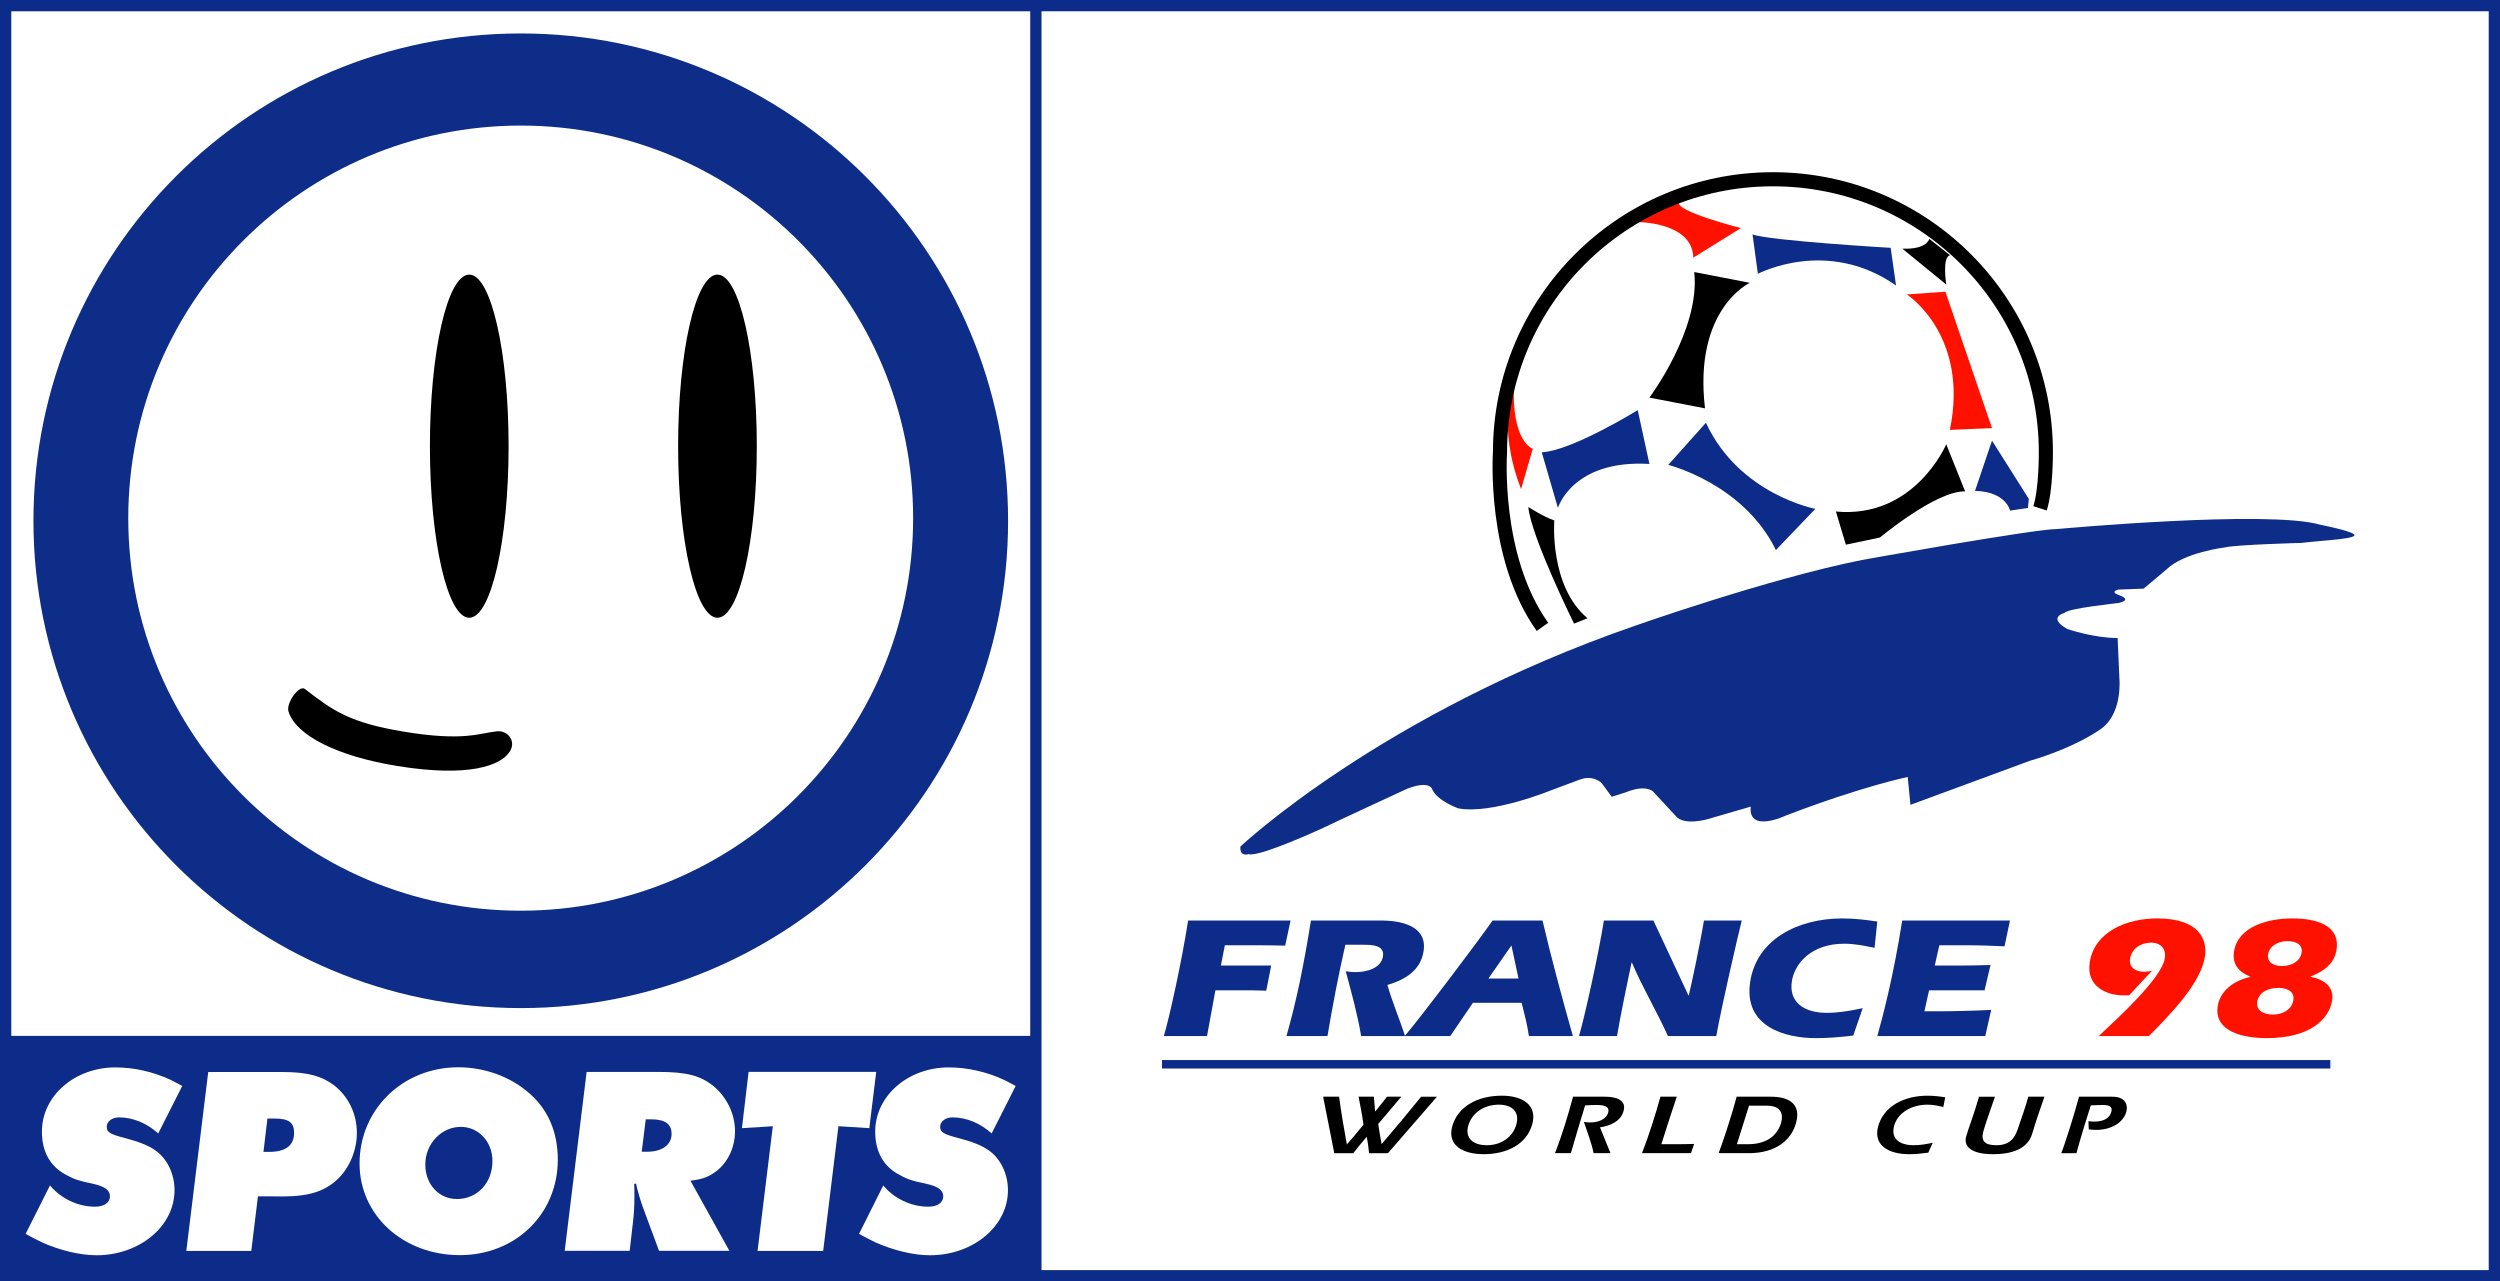 <?xml version="1.0" encoding="UTF-8"?>
<svg id="Layer_2" data-name="Layer 2" xmlns="http://www.w3.org/2000/svg" viewBox="0 0 585.294 300">
  <rect x="0" y="0" width="585.294" height="300" fill="#333333" stroke="none"/>
  <g>
    <rect x=".463" y="1.825" width="242.916" height="241.553" transform="translate(244.522 .681) rotate(90)" fill="#fff"/>
    <polygon points="243.84 2.644 243.84 0 0 0 0 300 243.84 300 243.84 242.518 2.644 242.518 2.644 2.644 243.84 2.644" fill="#0d2b88"/>
    <g>
      <path d="m42.66,254.25l-5.61,11.1c-2.67-2.37-5.88-3.75-9.18-3.75-1.62,0-2.88.93-2.88,2.19,0,1.32.75,1.74,4.56,2.73,2.88.75,5.25,1.68,6.75,2.76,2.82,1.92,4.56,5.55,4.56,9.36,0,8.43-8.16,15.24-18.27,15.24-3.87,0-8.61-1.17-12.72-3-.87-.45-2.19-1.05-3.87-2.01l5.7-11.34c2.55,3.06,6.54,4.98,10.53,4.98,2.13,0,3.51-.93,3.51-2.43,0-1.44-1.2-2.31-3.99-2.94-2.88-.57-4.44-1.05-5.94-1.92-3.99-1.95-6-5.49-6-10.29,0-8.37,7.68-15.03,17.22-15.03,4.29,0,8.79.99,12.99,2.94.63.36,1.5.75,2.64,1.41Z" fill="#fff"/>
      <path d="m60.39,280.08l-1.56,12.78h-15.21l5.13-41.88h17.46c5.73,0,9.18.93,12.09,3.18,3.36,2.67,5.25,6.69,5.25,11.1,0,3.99-1.68,8.04-4.38,10.68-3.06,2.94-6.75,4.17-12.99,4.17,0-.03-5.79-.03-5.79-.03Zm2.22-18.21l-.93,7.8h1.38c3.81,0,5.79-1.5,5.79-4.44,0-2.43-1.2-3.36-4.62-3.36h-1.62Z" fill="#fff"/>
      <path d="m130.59,271.5c0,12.72-9.87,22.35-22.95,22.35-13.23,0-23.46-9.3-23.46-21.45,0-12.72,10.17-22.53,23.1-22.53,6,0,11.91,2.07,16.29,5.79,4.65,3.84,7.02,9.27,7.02,15.84Zm-15.3.3c0-4.44-3.18-7.98-7.41-7.98-4.56,0-8.31,3.99-8.31,8.79,0,4.62,3.12,8.1,7.41,8.1,4.8,0,8.31-3.81,8.31-8.91Z" fill="#fff"/>
      <path d="m161.64,276.42l9.12,16.41h-16.47l-3.75-10.11c-.63-1.74-1.32-4.05-1.62-5.61l-.45.06c.06,1.38.06,1.95.06,3.06,0,1.92-.12,3.99-.3,5.55l-.81,7.05h-15.21l5.13-41.88h16.65c6.87,0,10.05.87,13.17,3.42,3.06,2.61,4.92,6.48,4.92,10.47,0,3.63-1.56,7.11-4.23,9.24-1.89,1.41-3.03,1.95-6.21,2.34Zm-10.47-14.28l-.93,7.5h1.26c3.51,0,5.73-1.62,5.73-4.17,0-2.31-1.5-3.42-4.86-3.42h-1.2v.09h0Z" fill="#fff"/>
      <path d="m205.14,250.95l-1.62,13.17-7.23-.45-3.57,29.19h-15.36l3.57-29.19-7.23.45,1.56-13.17h29.88Z" fill="#fff"/>
      <path d="m237.78,254.25l-5.61,11.1c-2.67-2.37-5.88-3.75-9.18-3.75-1.62,0-2.88.93-2.88,2.19,0,1.32.75,1.74,4.56,2.73,2.88.75,5.25,1.68,6.75,2.76,2.82,1.92,4.56,5.55,4.56,9.36,0,8.43-8.16,15.24-18.27,15.24-3.87,0-8.61-1.17-12.72-3-.87-.45-2.19-1.05-3.87-2.01l5.67-11.34c2.49,3.06,6.54,4.98,10.53,4.98,2.13,0,3.51-.93,3.51-2.43,0-1.44-1.2-2.31-3.99-2.94-2.88-.57-4.44-1.05-5.94-1.92-3.99-1.95-6-5.49-6-10.29,0-8.37,7.68-15.03,17.22-15.03,4.29,0,8.79.99,12.99,2.94.66.36,1.53.75,2.67,1.41Z" fill="#fff"/>
    </g>
    <path d="m121.92,7.83C58.89,7.83,7.83,58.89,7.83,121.92s51.06,114.09,114.09,114.09,114.09-51.06,114.09-114.09S184.86,7.83,121.92,7.83Zm0,205.38c-50.76,0-91.89-41.13-91.89-91.89S71.16,29.4,121.92,29.4s91.86,41.22,91.86,91.89-41.1,91.92-91.86,91.92Z" fill="#0d2d89"/>
    <g>
      <ellipse cx="109.86" cy="104.46" rx="9.21" ry="40.17"/>
      <ellipse cx="167.97" cy="104.46" rx="9.21" ry="40.17"/>
      <path d="m116.34,171.21c-4.05.42-7.8,2.43-21.93.06-12.42-2.07-16.35-4.77-23.01-9.96-1.35-1.08-4.53,3.36-3.84,5.31,1.77,5.58,11.43,10.44,25.5,12.72,17.01,2.76,23.97-.27,26.04-3.03,2.01-2.55-.09-5.37-2.76-5.1Z"/>
    </g>
  </g>
  <g>
    <polygon id="polygon6" points="583.974 1.321 583.974 298.678 242.519 298.678 242.519 1.321 242.519 1.321 583.974 1.321" fill="#fff" fill-rule="evenodd"/>
    <path id="path8" d="m241.197,0h344.097v300H241.197V0h0Zm2.643,2.642v294.714h338.812V2.642H243.84Z" fill="#0d2b88"/>
    <path id="path10" d="m356.113,114.503l2.737-9.45s-5.041-1.477-4.41-15.336c0,0-4.193,9.667,1.673,24.786h0Z" fill="#f10" fill-rule="evenodd"/>
    <path id="path12" d="m357.806,118.696s3.565,2.304,6.085,3.151c0,0-1.24,15.336,7.776,22.896l-3.151,1.26s-10.08-20.377-10.71-27.307h0Z" fill-rule="evenodd"/>
    <path id="path14" d="m364.737,118.913s3.367-11.359,21.42-10.296l-2.737-12.6s-15.316,9.47-22.463,9.883l3.78,13.013h0Z" fill="#0d2b88" fill-rule="evenodd"/>
    <path id="path16" d="m474.984,116.806l-.215,2.107-4.194.631s-.826-4.41-8.188-4.627l3.975-11.753,8.623,13.643h0Z" fill="#0d2b88" fill-rule="evenodd"/>
    <path id="path18" d="m445.375,58.217l10.278,8.407s-1.033-6.529.895-6.859l-4.873-3.851s-.431,2.52-6.299,2.304h0Z" fill-rule="evenodd"/>
    <path id="path20" d="m396.433,60.324l11.143-6.93s-15.723-3.979-14.489-6.113l-5.748,1.528-3.965,3.194s12.842-.085,13.059,8.322h0Z" fill="#f10" fill-rule="evenodd"/>
    <path id="path22" d="m410.294,54.871l1.259,9.233s16.182-8.603,32.345,2.736l-1.259-8.82s-28.567-1.673-32.346-3.15h0Z" fill="#0d2b88" fill-rule="evenodd"/>
    <path id="path24" d="m399.17,95.604l-13.013-2.52s11.97-15.947,10.494-29.393l13.013,2.52s-13.23,6.083-10.494,29.393h0Z" fill-rule="evenodd"/>
    <path id="path26" d="m425,119.13s-17.838-3.347-25.614-20.159l-8.82,9.863s17.64,4.39,25.2,19.943l9.234-9.647h0Z" fill="#0d2b88" fill-rule="evenodd"/>
    <path id="path28" d="m456.498,100.644l9.863-.414-10.906-31.932-9.037.63s14.687,9.45,10.08,31.717h0Z" fill="#f10" fill-rule="evenodd"/>
    <path id="path30" d="m455.653,104.01s-7.364,17.442-25.831,15.75l2.325,7.757,7.971-1.674s13.22-11.015,19.953-10.798l-4.418-11.034h0Z" fill-rule="evenodd"/>
    <path id="path32" d="m290.398,198.192s33.074-31.184,92.294-51.657c0,0,31.184-11.025,53.234-15.435,0,0,40.278-7.247,45.676-7.245,0,0,49.665-4.565,61.663-.993,0,0,6.441,1.267,7.732,2.134,1.739,1.169-6.949,1.477-12.187,2.107,0,0-15.316.413-17.836,1.043,0,0-9.754,1.158-13.859,5.257l-5.258,4.409-5.886.217s-2.107.433,0,1.26c0,0,3.562,1.063,0,1.891,0,0-11.971,1.26-12.6,2.304,0,0-4.214,1.043.629,3.78,0,0,6.103,2.107,11.773,2.107l.415,9.451s.88,8.693-4.825,12.166c0,0-5.473,3.995-16.183,7.145l-27.916,10.295-.63-6.516s-10.514,2.109-28.565,9.038c0,0-8.821,4.192-8.19-2.108l-10.08,2.935s-5.67,1.692-7.56-.827l-5.257-5.672s-1.694-1.692-6.3.198l-3.347,1.063-2.322-3.15s-1.871-2.105-5.236-.844l-6.734,2.518s-13.84,5.651-21.617,4.192c0,0-4.843-1.692-6.103-4.407,0,0-.393-2.285-5.866-.198,0,0-17.661,8.172-19.334,9.016,0,0-15.316,7.127-17.836,6.301,0,0-2.087.746-1.891-1.775h0Z" fill="#0d2d89" fill-rule="evenodd"/>
    <path id="path34" d="m285.828,226.053h11.78l-1.156,5.881c-1.982-.083-4.022-.083-6.016-.083h-5.89l-1.96,10.709h-10.11c1.272-4.261,4.113-17.035,5.687-27.053h23.976l-1.249,5.881c-2.584-.083-5.181-.083-7.777-.083h-6.354l-.931,4.749h0Z" fill="#0d2b88" fill-rule="evenodd"/>
    <path id="path36" d="m314.972,221.186c-1.625,7.095-2.978,14.236-4.192,21.374h-9.599c2.385-8.395,3.986-16.223,5.733-27.053h16.371c2.226,0,11.098.201,10.002,7.177-.669,4.26-3.907,6.57-8.477,7.91,1.172,4.056,2.832,7.95,4.149,11.966h-10.294c-.861-5.151-2.257-10.141-3.601-15.171.724.122,1.499.205,2.241.205,2.69,0,6.03-.895,6.47-3.693.426-2.716-2.68-2.716-4.814-2.716h-3.988,0Z" fill="#0d2b88" fill-rule="evenodd"/>
    <path id="path38" d="m344.835,234.772l-5.305,7.788h-10.665c4.037-4.745,17.277-22.309,20.573-27.053h11.687c2.144,9.084,4.578,18.091,7.112,27.053h-10.295c-.374-2.637-1.04-5.191-1.699-7.788h-11.407Zm10.676-5.68l-1.658-7.745-5.391,7.745h7.049Z" fill="#0d2b88" fill-rule="evenodd"/>
    <path id="path40" d="m395.285,233.026h.093c.639-2.593,2.796-12.775,3.541-17.519h8.857c-.711,2.759-4.711,19.955-5.966,27.053h-11.315c-2.648-5.881-6.034-11.478-8.428-17.2h-.093c-.523,2.436-2.761,13.144-3.398,17.2h-8.903c1.278-4.3,4.603-19.265,5.826-27.053h11.594l8.191,17.519h0Z" fill="#0d2b88" fill-rule="evenodd"/>
    <path id="path42" d="m433.878,242.438c-2.887.363-5.846.607-8.72.607-7.282,0-17.063-2.676-15.4-13.263,1.547-9.854,11.13-14.761,21.564-14.761,2.782,0,5.514.323,8.187.729l-.645,6.164c-2.288-.489-4.623-.973-7.08-.973-7.838,0-11.637,4.706-12.275,8.762-.778,4.946,2.868,7.422,8.154,7.422,2.829,0,5.642-.489,8.428-1.096l-2.213,6.409h0Z" fill="#0d2b88" fill-rule="evenodd"/>
    <path id="path44" d="m470.568,215.507l-1.274,6.042c-2.809-.122-5.618-.244-8.403-.244h-6.862l-1.071,4.749h5.288c2.597,0,5.155-.043,7.763-.126l-1.394,5.924h-12.986l-1.094,4.907h3.061c4.174,0,8.366-.122,12.572-.323l-1.379,6.125h-25.275c1.257-4.462,3.774-13.996,5.826-27.053h25.227Z" fill="#0d2b88" fill-rule="evenodd"/>
    <path id="path46" d="m491.352,242.56c4.413-4.178,14.73-13.468,15.481-18.253.313-1.987-.778-3.61-3.235-3.61-2.505,0-4.596,1.502-4.9,3.733-.345,1.907,1.139,3.082,3.226,3.082.649,0,1.272-.122,1.893-.244l-5.356,5.758h-1.438c-3.571,0-8.697-1.904-7.779-7.745,1.115-7.098,8.522-10.26,15.802-10.26,9.879,0,11.785,4.986,11.16,8.963-.993,6.326-8.216,13.625-13.119,18.576h-11.734Z" fill="#f10" fill-rule="evenodd"/>
    <path id="path48" d="m547.02,222.36c-.503,3.204-2.877,5.029-6.082,6.247l-.013.079c3.151.611,5.573,2.313,5.063,5.557-.657,4.178-4.954,8.801-15.296,8.801-5.565,0-12.419-1.541-11.481-7.504.56-3.567,3.772-6.002,7.608-6.811l.012-.083c-2.748-1.095-4.271-2.921-3.806-5.881.93-5.92,8.034-7.745,13.645-7.745,5.565,0,11.253,1.581,10.348,7.339h0Zm-18.559,12.167c-.325,2.069,1.523,3.003,3.702,3.003,2.319,0,4.411-1.218,4.749-3.366.32-2.03-1.401-2.881-3.535-2.881-2.365,0-4.565,1.013-4.915,3.244h0Zm2.534-11.111c-.288,1.825,1.237,2.755,3.231,2.755,2.366,0,4.311-1.175,4.624-3.161.294-1.868-1.295-2.677-3.335-2.677-2.272,0-4.227,1.214-4.519,3.083h0Z" fill="#f10" fill-rule="evenodd"/>
    <path id="path50" d="m309.771,256.757h3.73c.512,3.747,1.127,7.472,1.821,11.179,1.334-1.527,2.649-3.071,3.894-4.638-.304-2.198-.712-4.379-1.152-6.541h3.583l.295,3.448h.048l2.747-3.448h3.338l-5.409,6.383c.222,1.584.492,3.172.797,4.717,3.149-3.667,6.233-7.371,9.25-11.1h3.705l-11.476,13.22h-4.417c-.128-1.286-.304-2.576-.535-3.844-1.094,1.268-2.17,2.558-3.171,3.844h-4.441l-2.61-13.22h0Z" fill-rule="evenodd"/>
    <path id="path52" d="m358.752,263.1c-1.235,4.699-5.846,7.116-11.392,7.116-4.956,0-8.522-2.123-7.39-6.423,1.245-4.738,5.985-7.274,11.606-7.274,5.03,0,8.308,2.281,7.176,6.581h0Zm-15.035.536c-.714,2.715,1.006,4.479,4.368,4.479,3.632,0,6.207-2.141,6.946-4.957.693-2.633-.77-4.537-4.132-4.537-3.681,0-6.427,2.141-7.183,5.015h0Z" fill-rule="evenodd"/>
    <path id="path54" d="m377.041,269.976h-3.95c-.515-2.515-1.461-4.893-2.273-7.311.475.058.95.119,1.442.119,1.864,0,3.809-.675,4.251-2.36.407-1.544-1.288-1.725-2.761-1.725-.884,0-1.753.04-2.652.101-.526,1.725-2.786,9.197-3.332,11.176h-3.705c1.692-4.379,3.026-8.798,4.213-13.22h7.386c2.847,0,5.111.812,4.46,3.29-.61,2.321-2.826,3.47-5.536,3.887l2.459,6.043h0Z" fill-rule="evenodd"/>
    <path id="path56" d="m395.885,269.976h-11.458c1.696-4.397,3.074-8.798,4.311-13.22h3.827c-.405,1.171-2.846,8.582-3.611,11.121h2.969c1.571,0,3.141,0,4.703-.061l-.741,2.159h0Z" fill-rule="evenodd"/>
    <path id="path58" d="m414.596,256.757c4.172,0,7.075,1.645,5.923,6.028-1.078,4.102-4.739,7.192-11.093,7.192h-7.067c.788-2.059,2.821-7.928,4.213-13.22h8.024Zm-7.955,11.121h2.626c4.907,0,7.081-2.579,7.755-5.133.474-1.803.064-3.887-3.371-3.887h-4.172l-2.838,9.02h0Z" fill-rule="evenodd"/>
    <path id="path60" d="m454.963,259.177c-1.175-.298-2.407-.556-3.732-.556-3.729,0-6.983,1.921-7.797,5.015-.754,2.874,1.153,4.479,4.638,4.479,1.448,0,2.963-.259,4.42-.575l-1.051,2.317c-1.475.198-2.963.36-4.51.36-4.81,0-8.376-2.123-7.244-6.423,1.245-4.738,5.987-7.274,11.605-7.274,1.399,0,2.782.158,4.122.377l-.451,2.281h0Z" fill-rule="evenodd"/>
    <path id="path62" d="m478.64,256.757c-.3.855-2.044,5.809-2.845,8.582-.462,1.567-1.897,4.879-9.186,4.879-5.323,0-6.87-1.965-6.322-4.045.479-1.821,1.811-5.112,3.039-9.415h3.731c-.708,2.044-2.303,6.523-2.741,8.186-.564,2.141.32,3.172,3.018,3.172,2.994,0,4.253-1.426,5.01-3.646.934-2.716,1.835-5.217,2.518-7.713h3.779Z" fill-rule="evenodd"/>
    <path id="path64" d="m488.937,262.486c.451.058.88.097,1.347.097,2.258,0,3.625-.812,4.011-2.277.333-1.268-.436-1.606-2.155-1.606-.882,0-1.753.04-2.651.101-.431,1.268-2.485,7.867-3.357,11.176h-3.558c.943-2.278,3.292-9.908,4.163-13.22h7.779c3.238,0,3.673,2.083,3.309,3.47-.729,2.773-3.806,4.3-7.045,4.3-.589,0-1.167-.04-1.76-.118l-.083-1.922h0Z" fill-rule="evenodd"/>
    <polygon id="polygon66" points="545.576 248.174 545.576 250.158 272.047 250.158 272.047 248.174 272.047 248.174 545.576 248.174" fill="#0d2b88"/>
    <path id="path68" d="m476.039,118.498c1.345-4.14,1.282-12.605,1.282-12.629v-.006c0-17.189-6.967-32.751-18.23-44.015-11.265-11.264-26.827-18.231-44.016-18.231s-32.749,6.967-44.014,18.231c-11.264,11.263-18.232,26.825-18.232,44.015v.103c-.004.069-1.677,24.029,9.631,39.836l-2.685,1.91c-12.009-16.787-10.254-41.879-10.25-41.952v.103c0-18.101,7.337-34.489,19.2-46.35,11.862-11.863,28.25-19.199,46.35-19.199s34.489,7.336,46.35,19.199c11.862,11.861,19.199,28.245,19.199,46.344v.006-.006.006c.002.241.05,9.043-1.45,13.654l-3.136-1.019h0Z"/>
  </g>
</svg>